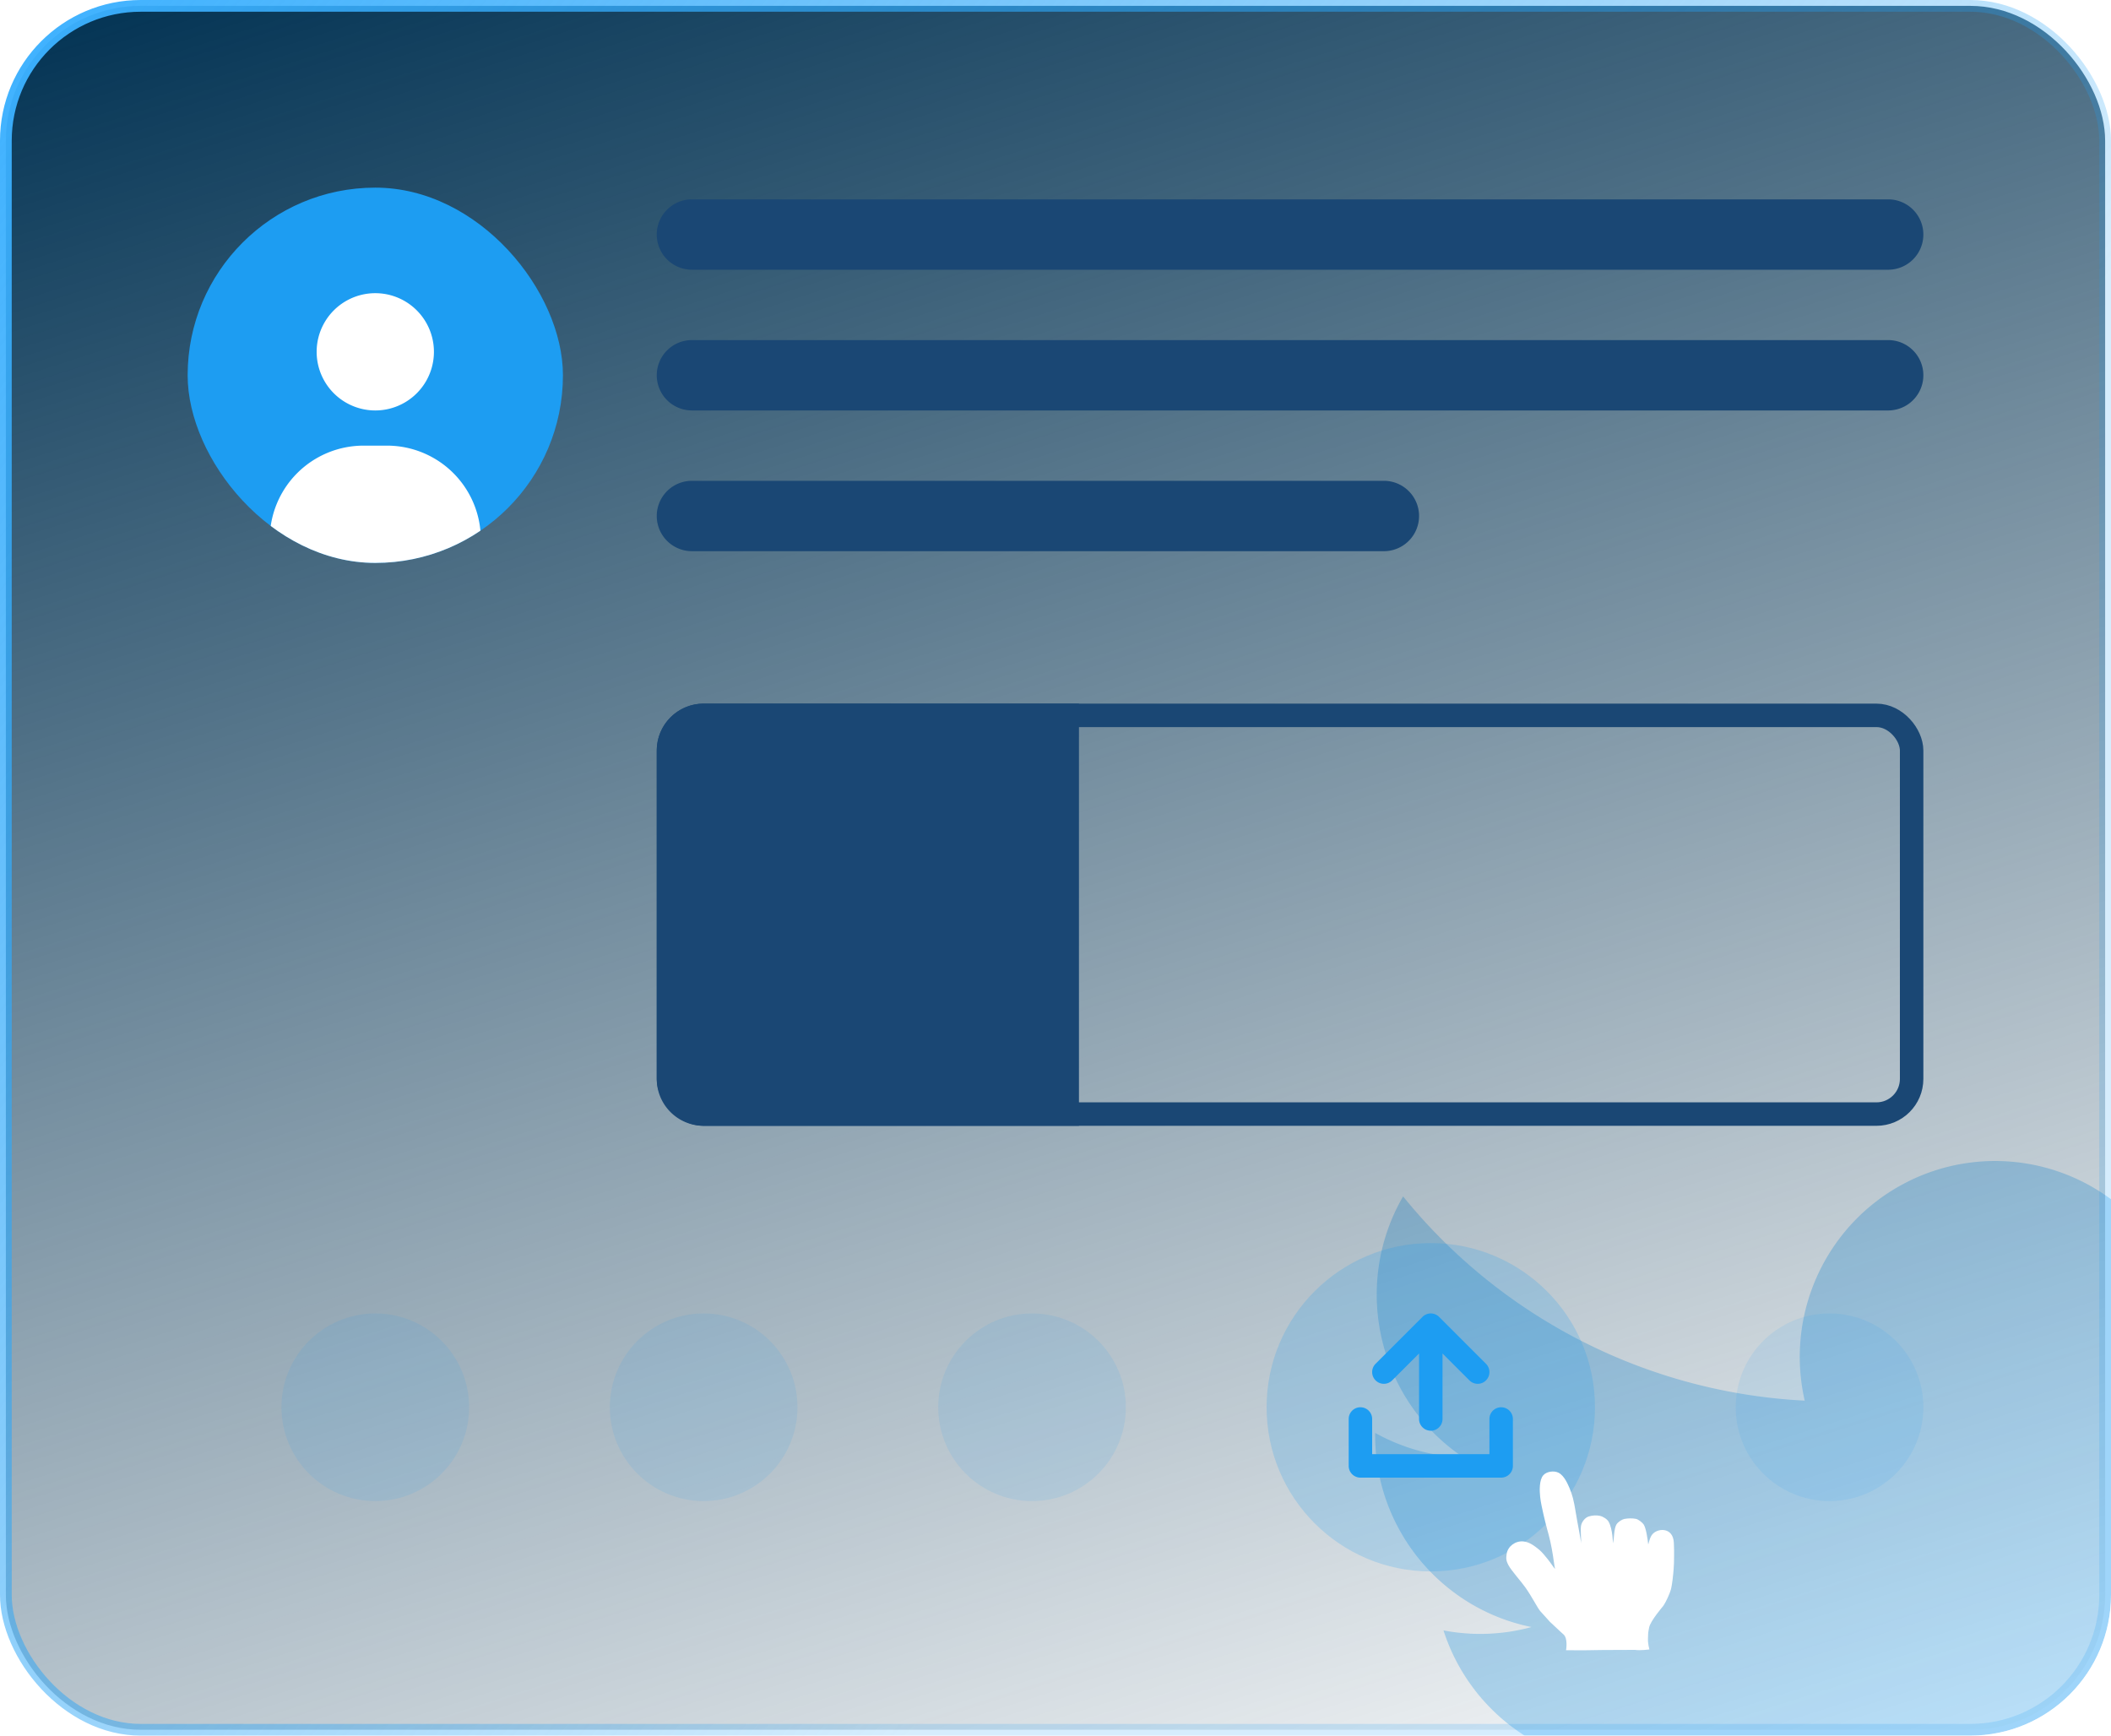 <svg xmlns="http://www.w3.org/2000/svg" width="180" height="148" fill="none" viewBox="0 0 180 148">
  <g clip-path="url(#a)">
    <g filter="url(#b)" opacity=".3">
      <path fill="#1D9DF2" d="M185.459 109.407a16.7 16.7 0 0 0 7.307-9.222 33.205 33.205 0 0 1-10.552 4.044 16.612 16.612 0 0 0-19.956-3.252c-6.622 3.554-10.052 11.116-8.374 18.459a47.133 47.133 0 0 1-34.246-17.417c-4.403 7.619-2.153 17.358 5.142 22.257a16.517 16.517 0 0 1-7.523-2.09v.21c.001 7.936 5.577 14.772 13.332 16.345a16.596 16.596 0 0 1-7.505.287c2.181 6.787 8.417 11.437 15.524 11.576a33.277 33.277 0 0 1-20.639 7.135 33.532 33.532 0 0 1-3.969-.229 46.934 46.934 0 0 0 25.476 7.489 46.885 46.885 0 0 0 33.528-13.797 47.181 47.181 0 0 0 13.752-33.634c0-.723-.017-1.441-.05-2.156a33.817 33.817 0 0 0 8.294-8.631 33.157 33.157 0 0 1-9.541 2.626z"/>
    </g>
    <rect width="179" height="147" x=".5" y=".5" fill="url(#c)" stroke="url(#d)" rx="11.5"/>
    <g clip-path="url(#e)">
      <rect width="32" height="32" x="16" y="16" fill="#1D9DF2" rx="16"/>
      <path fill="#fff" d="M32 25a5 5 0 1 1 0 10 5 5 0 0 1 0-10zm-9 21a8 8 0 0 1 8-8h2a8 8 0 0 1 8 8v5H23v-5z"/>
    </g>
    <path fill="#1A4774" fill-rule="evenodd" d="M56 20a3 3 0 0 1 3-3h102a3 3 0 1 1 0 6H59a3 3 0 0 1-3-3zm0 12a3 3 0 0 1 3-3h102a3 3 0 1 1 0 6H59a3 3 0 0 1-3-3zm3 9a3 3 0 1 0 0 6h59a3 3 0 1 0 0-6H59z" clip-rule="evenodd"/>
    <path fill="#1A4774" d="M56 64a4 4 0 0 1 4-4h32v36H60a4 4 0 0 1-4-4V64z"/>
    <rect width="106" height="34" x="57" y="61" stroke="#1A4774" stroke-width="2" rx="3"/>
    <circle cx="122" cy="120" r="14" fill="#1D9DF2" opacity=".2"/>
    <path fill="#1D9DF2" fill-rule="evenodd" d="M117.293 117.707a.999.999 0 0 0 1.414 0l2.293-2.293V121a1 1 0 0 0 2 0v-5.586l2.293 2.293a.999.999 0 1 0 1.414-1.414l-4-4a.999.999 0 0 0-1.414 0l-4 4a.999.999 0 0 0 0 1.414zM117 121a1 1 0 0 0-2 0v4a1 1 0 0 0 1 1h12a1 1 0 0 0 1-1v-4a1 1 0 0 0-2 0v3h-10v-3z" clip-rule="evenodd"/>
    <circle cx="88" cy="120" r="8" fill="#1D9DF2" opacity=".1"/>
    <circle cx="60" cy="120" r="8" fill="#1D9DF2" opacity=".1"/>
    <circle cx="32" cy="120" r="8" fill="#1D9DF2" opacity=".1"/>
    <circle cx="156" cy="120" r="8" fill="#1D9DF2" opacity=".1"/>
    <path fill="#fff" fill-rule="evenodd" d="M131.33 137.38c-.284-.359-.629-1.093-1.243-1.984-.348-.504-1.211-1.453-1.468-1.935-.223-.426-.199-.617-.146-.97.094-.628.738-1.117 1.425-1.051.519.049.959.392 1.355.716.239.195.533.574.71.788.163.196.203.277.377.509.23.307.302.459.214.121-.071-.496-.187-1.343-.355-2.092-.128-.568-.159-.657-.281-1.093-.129-.464-.195-.789-.316-1.281-.084-.348-.235-1.059-.276-1.459-.057-.547-.087-1.439.264-1.849.275-.321.906-.418 1.297-.22.512.259.803 1.003.936 1.3.239.534.387 1.151.516 1.961.164 1.031.466 2.462.476 2.763.024-.369-.068-1.146-.004-1.5.058-.321.328-.694.666-.795.286-.085.621-.116.916-.055.313.064.643.288.766.499.362.624.369 1.899.384 1.831.086-.376.071-1.229.284-1.584.14-.234.497-.445.687-.479.294-.052.655-.068.964-.008.249.049.586.345.677.487.218.344.342 1.317.379 1.658.015.141.074-.392.293-.736.406-.639 1.843-.763 1.898.639.025.654.02.624.02 1.064 0 .517-.012.828-.04 1.202-.031.4-.117 1.304-.242 1.742-.086.301-.371.978-.652 1.384 0 0-1.074 1.25-1.191 1.813-.118.562-.079.566-.102.965-.023.398.121.922.121.922s-.802.104-1.234.035c0 0-1.771 0-2.733.011-.744.02-2.054.031-3.139.02 0 0 .185-1.011-.227-1.358-.305-.259-.83-.784-1.144-1.06l-.832-.921z" clip-rule="evenodd"/>
  </g>
  <defs>
    <linearGradient id="c" x1="0" x2="59.763" y1="0" y2="186.524" gradientUnits="userSpaceOnUse">
      <stop stop-color="#003152"/>
      <stop offset="1" stop-color="#002D4B" stop-opacity="0"/>
    </linearGradient>
    <linearGradient id="d" x1="0" x2="180" y1="0" y2="148" gradientUnits="userSpaceOnUse">
      <stop stop-color="#3DB1FF"/>
      <stop offset=".661" stop-color="#1D9DF2" stop-opacity=".18"/>
    </linearGradient>
    <clipPath id="a">
      <rect width="180" height="148" fill="#fff" rx="12"/>
    </clipPath>
    <clipPath id="e">
      <rect width="32" height="32" x="16" y="16" fill="#fff" rx="16"/>
    </clipPath>
    <filter id="b" width="129" height="114" x="90" y="75" color-interpolation-filters="sRGB" filterUnits="userSpaceOnUse">
      <feFlood flood-opacity="0" result="BackgroundImageFix"/>
      <feBlend in="SourceGraphic" in2="BackgroundImageFix" result="shape"/>
      <feGaussianBlur result="effect1_foregroundBlur_1540_36677" stdDeviation="12"/>
    </filter>
  </defs>
</svg>
